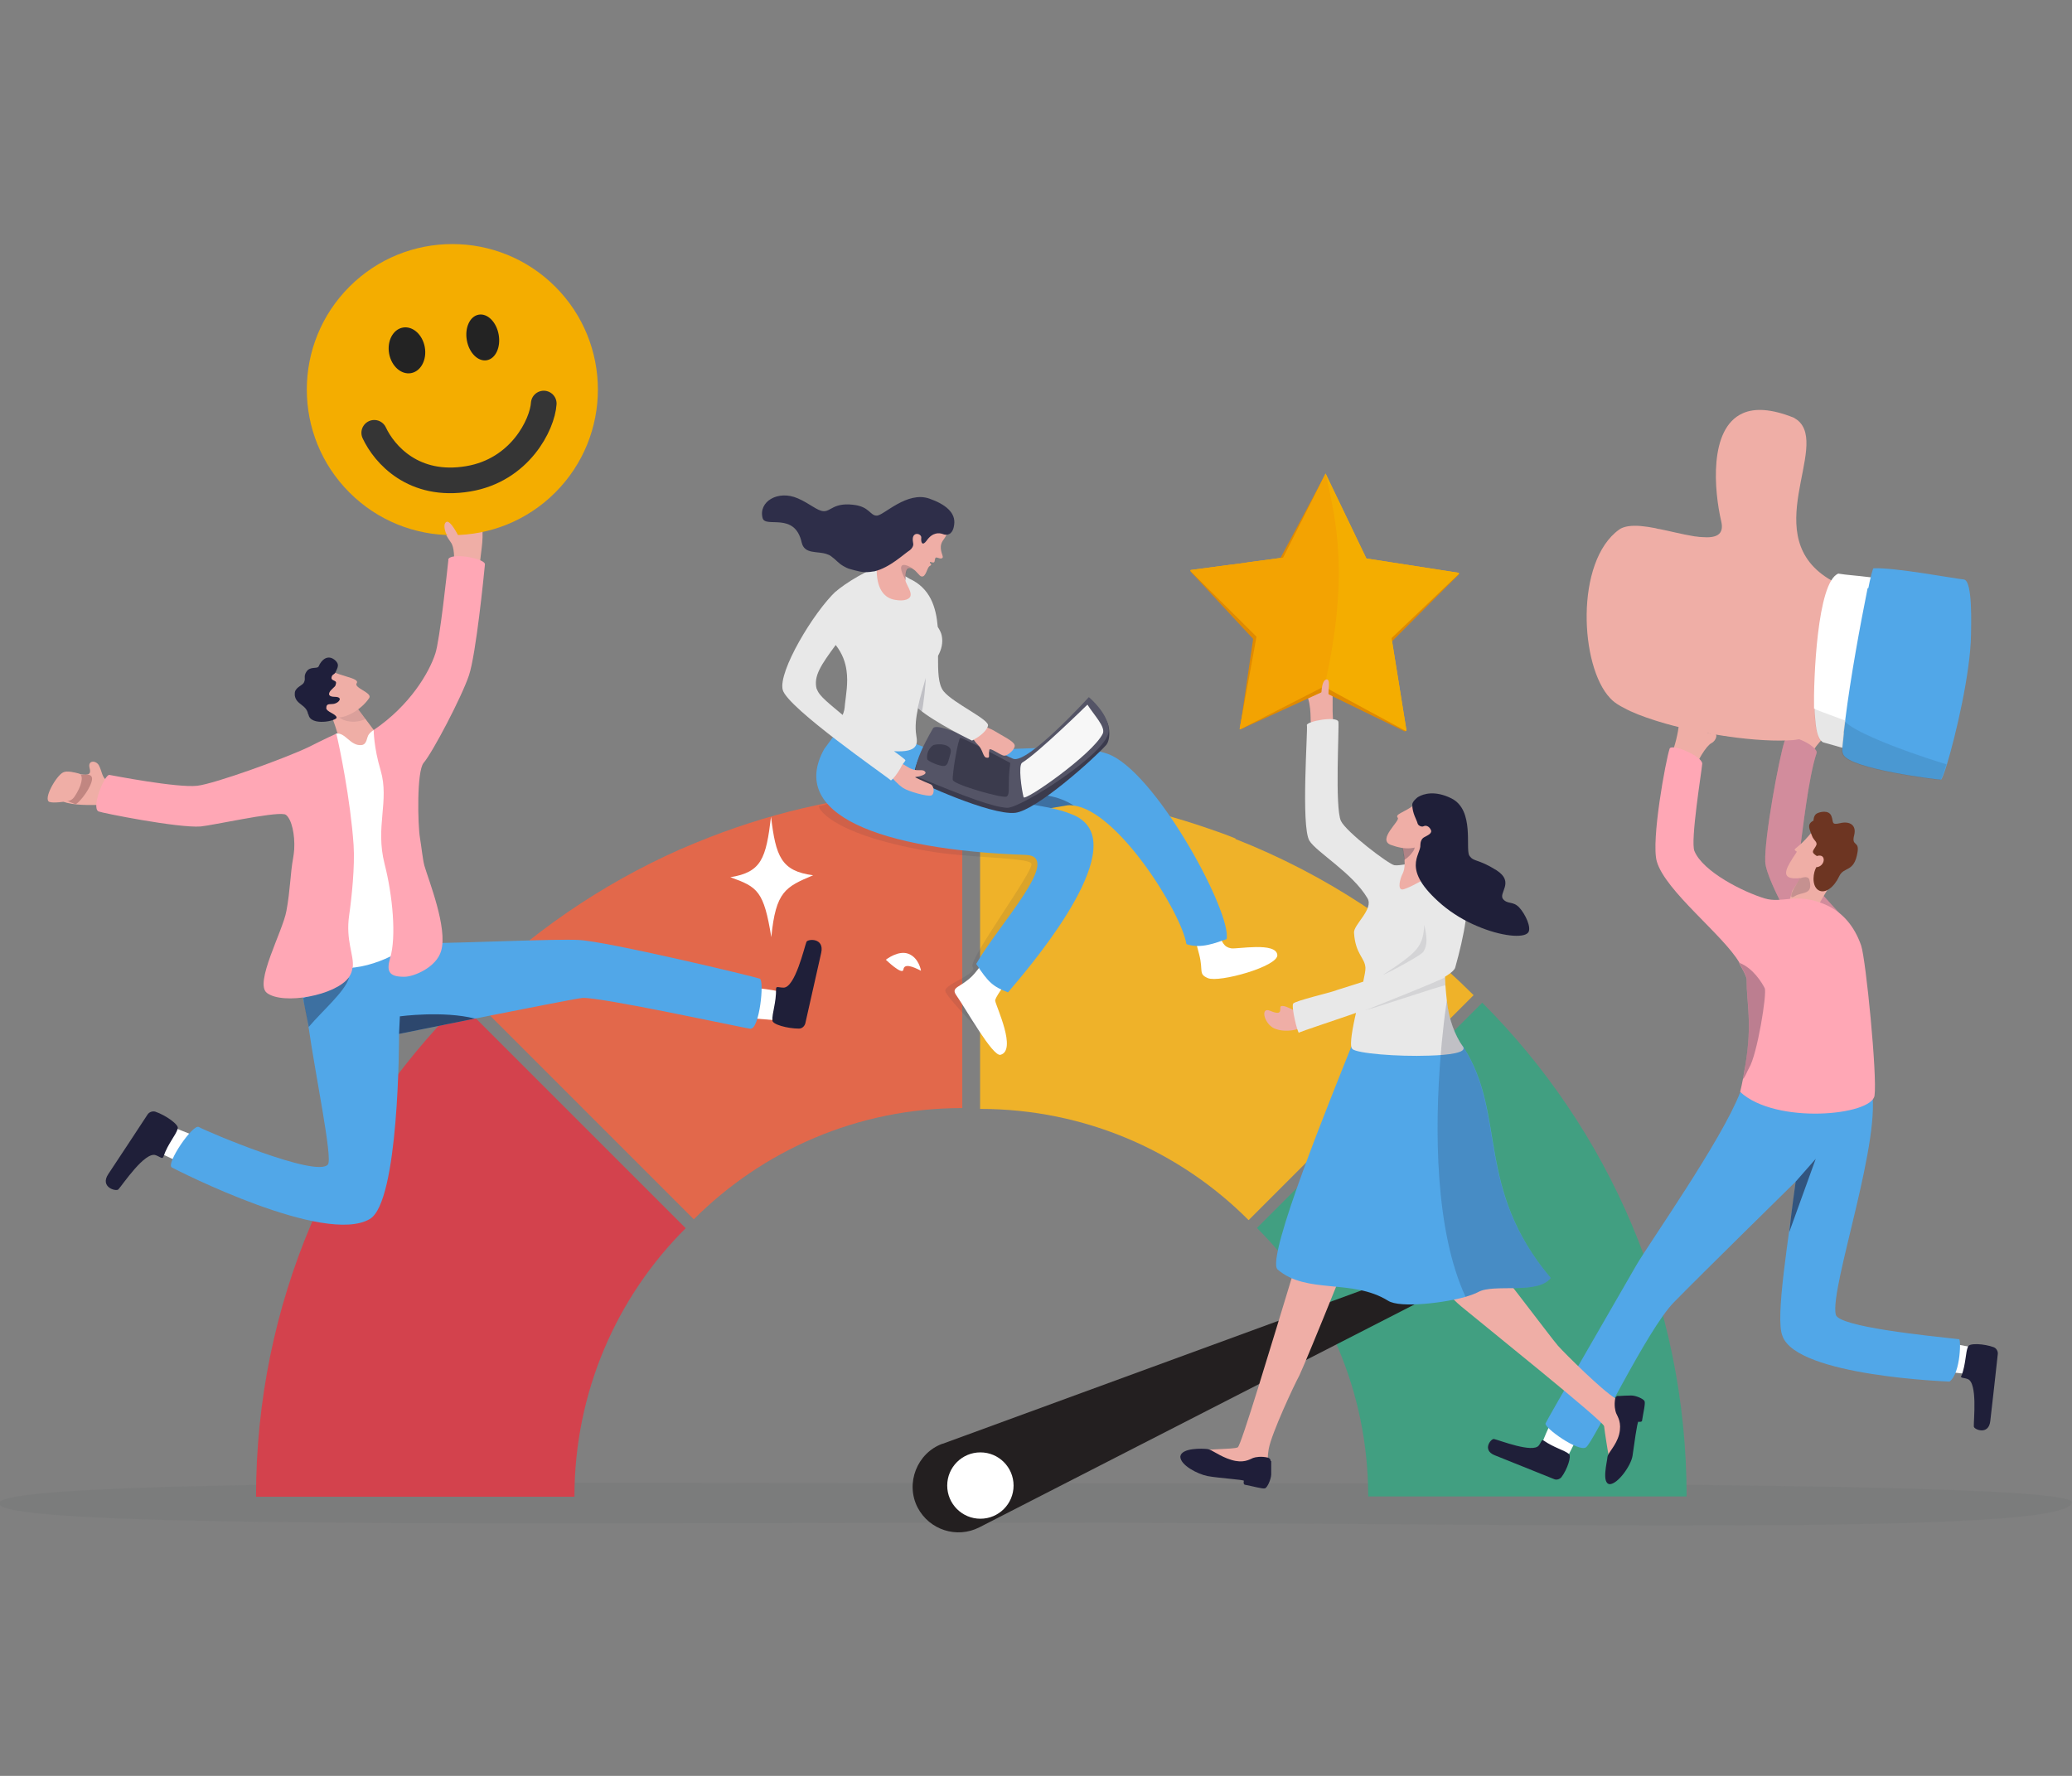 <?xml version="1.0" encoding="UTF-8" standalone="no"?>
<!-- Generator: Adobe Illustrator 15.0.0, SVG Export Plug-In . SVG Version: 6.00 Build 0)  -->

<svg
   version="1.1"
   id="svg143"
   inkscape:export-ydpi="96"
   inkscape:export-xdpi="96"
   inkscape:version="1.3.2 (091e20e, 2023-11-25, custom)"
   sodipodi:docname="03833.svg"
   inkscape:export-filename="03833.png"
   x="0px"
   y="0px"
   width="350px"
   height="300px"
   viewBox="0 0 350 300"
   enable-background="new 0 0 350 300"
   xml:space="preserve"
   xmlns:inkscape="http://www.inkscape.org/namespaces/inkscape"
   xmlns:sodipodi="http://sodipodi.sourceforge.net/DTD/sodipodi-0.dtd"
   xmlns="http://www.w3.org/2000/svg"
   xmlns:svg="http://www.w3.org/2000/svg"><rect x="0" y="0" width="350" height="300" fill="#808080" stroke="none"/><defs
   id="defs1" />
<sodipodi:namedview
   id="namedview143"
   inkscape:current-layer="svg143"
   inkscape:window-y="-9"
   inkscape:window-x="-9"
   inkscape:window-height="991"
   inkscape:window-width="1920"
   inkscape:deskcolor="#d1d1d1"
   inkscape:pageopacity="0.0"
   inkscape:showpageshadow="2"
   inkscape:window-maximized="1"
   inkscape:pagecheckerboard="0"
   inkscape:cy="244.77698"
   inkscape:cx="642.82552"
   inkscape:zoom="0.87426523"
   pagecolor="#ffffff"
   bordercolor="#000000"
   borderopacity="0.25">
	</sodipodi:namedview>
<g
   id="g288"
   transform="matrix(-0.481,0,0,0.481,512.571,16.338)">
	<path
   id="path1"
   opacity="0.2"
   fill="#6d6e71"
   enable-background="new    "
   d="m 699.7,500.793 c 176.15,0 366.299,2.252 366.299,-6.757 0,-9.009 -213.649,-7.049 -361.599,-7.049 -147.948,0 -366.299,-0.587 -366.299,6.658 0,12.14 196.025,7.148 361.599,7.148 z" />
	<path
   id="path4"
   fill="#419f81"
   d="m 545.197,318.278 79.019,79.019 c -24.187,24.185 -39.07,57.476 -39.07,94.292 H 473.327 c 0,-67.757 27.416,-129.052 71.772,-173.408 z" />
	<path
   id="path5"
   fill="#efb229"
   d="m 631.752,260.509 c 3.132,-1.272 6.363,-2.447 9.594,-3.524 21.737,-7.54 44.943,-12.045 69.03,-13.121 1.958,0 4.015,-0.196 5.973,-0.196 1.665,0 3.426,0 5.092,0 v 111.82 c -36.815,0 -70.204,14.883 -94.294,39.068 L 548.13,315.539 c 23.598,-23.6 51.993,-42.398 83.621,-54.834 v -0.196 z" />
	<path
   id="path6"
   fill="#e2684b"
   d="m 734.653,243.569 c 15.08,0.392 29.768,2.155 43.964,5.19 13.023,2.741 25.556,6.56 37.699,11.261 3.524,1.371 7.047,2.838 10.476,4.308 27.808,12.337 52.972,29.668 74.22,50.916 l -79.017,79.017 C 797.81,370.076 764.519,355.193 727.701,355.193 v -111.82 c 2.35,0 4.7,0 7.051,0.099 z" />
	<path
   id="path7"
   fill="#d3424d"
   d="m 903.95,318.278 c 44.356,44.356 71.772,105.651 71.772,173.408 H 863.904 c 0,-36.815 -14.883,-70.204 -39.068,-94.292 l 79.017,-79.017 z" />
	<path
   id="path8"
   fill="#231f20"
   d="M 734.562,473.083 540.985,402.192 c -4.015,-1.369 -6.56,4.113 -2.742,6.268 l 183.494,93.997 c 7.931,4.015 17.527,0.881 21.638,-6.952 4.407,-8.518 0.197,-19.191 -8.713,-22.422 z" />
	<path
   id="path9"
   fill="#ffffff"
   d="m 721.338,499.422 c 6.436,0 11.652,-5.218 11.652,-11.654 0,-6.434 -5.216,-11.65 -11.652,-11.65 -6.434,0 -11.65,5.216 -11.65,11.65 0,6.437 5.216,11.654 11.65,11.654 z" />
	<path
   id="path12"
   fill="#ffffff"
   d="m 809.159,274.12 c -10.967,-1.764 -12.533,-6.561 -14.296,-21.249 -1.665,13.905 -3.526,19.094 -14.785,20.563 9.694,4.113 13.12,5.581 14.686,21.738 2.644,-16.256 4.799,-17.626 14.395,-21.052 z" />
	<path
   id="path14"
   opacity="0.1"
   fill="#1f1f39"
   enable-background="new    "
   d="m 690.687,262.957 31.726,64.331 c 0,0 11.16,-11.554 11.26,-13.22 0.195,-2.547 -11.554,-5.874 -9.596,-8.518 1.665,-2.352 -21.835,-33.977 -20.661,-36.228 1.176,-2.252 22.521,-1.861 37.012,-4.505 34.857,-6.168 38.58,-15.862 37.404,-15.764 -2.547,0.097 -3.036,-2.349 -13.22,-2.154 z" />
	<path
   id="path15"
   fill="#ffffff"
   d="m 698.717,293.115 c 5.776,8.028 17.625,22.424 17.428,24.382 -0.292,1.958 -7.734,17.428 -1.86,18.994 2.742,0.686 12.044,-15.959 15.472,-20.854 2.153,-3.036 -1.373,-2.644 -5.581,-6.857 -4.21,-4.208 -14.396,-21.246 -16.353,-24.967 -1.958,-3.623 -14.883,1.076 -9.105,9.204 v 0.098 z" />
	<path
   id="path16"
   fill="#ffffff"
   d="m 654.168,272.847 c -2.155,3.525 -8.323,22.715 -9.694,28.493 -1.47,5.776 0.392,6.757 -3.036,8.223 -3.916,1.665 -24.674,-4.111 -24.38,-8.126 0.39,-4.7 14.294,-1.958 16.254,-2.35 4.895,-0.881 3.426,-6.17 13.12,-32.41 1.273,-3.524 8.91,4.308 7.736,6.17 z" />
	<path
   id="path17"
   fill="#51a7e8"
   d="m 705.383,266.286 c -13.315,0.49 9.596,24.479 17.43,38.286 -4.308,6.56 -5.876,7.929 -11.162,9.988 -5.973,-7.052 -40.439,-46.609 -26.927,-59.73 1.174,-1.175 2.742,-2.154 4.602,-2.839 2.055,-0.881 4.503,-1.567 7.244,-2.154 8.225,-1.763 18.606,-2.84 28.005,-6.268 6.463,-2.447 12.336,-6.071 16.646,-11.944 0,0 1.663,-2.644 4.797,-5.386 4.797,-4.113 13.12,-8.323 24.479,-3.33 2.447,1.077 3.231,3.035 5.679,6.169 12.73,22.912 -19.29,35.445 -70.891,37.207 h 0.098 z" />
	<path
   id="path18"
   fill="#51a7e8"
   d="m 708.216,251.697 c -3.721,-0.588 -7.539,-1.176 -11.554,-1.86 -1.761,-0.294 -3.524,-0.588 -5.287,-0.882 -0.881,-0.195 -1.86,-0.195 -2.742,0 -15.472,1.763 -37.794,37.403 -39.655,48.663 -5.092,1.765 -10.38,-0.487 -14.101,-1.761 -1.86,-8.91 23.305,-56.008 40.244,-64.428 12.141,-6.071 54.148,0.197 62.47,-1.959 2.348,-0.587 4.992,-1.467 8.615,-3.133 9.107,-4.21 21.053,-8.323 30.158,5.679 3.428,23.011 -19.583,27.026 -68.049,19.78 z" />
	<path
   id="path19"
   opacity="0.4"
   fill="#1f1f39"
   enable-background="new    "
   d="m 724.563,243.569 c -9.302,3.526 -19.78,4.505 -28.003,6.268 -1.763,-0.294 -3.526,-0.588 -5.289,-0.882 -0.879,-0.195 -1.86,-0.195 -2.742,0 5.681,-3.622 11.359,-4.209 22.129,-4.504 5.679,-0.195 9.986,-1.468 13.904,-0.783 v -0.099 z" />
	<path
   id="path20"
   fill="#3b3b4d"
   d="m 679.529,218.014 c -3.623,-1.076 -4.405,7.441 -2.35,9.694 4.405,4.897 24.479,22.912 31.921,23.793 8.715,0.979 34.66,-11.064 34.955,-11.553 1.371,-1.762 -0.195,-6.463 -3.034,-11.261 -2.449,-4.21 -5.289,-6.169 -5.778,-6.658 -0.49,-0.49 -11.162,7.735 -11.162,7.735 l -1.174,16.254 -43.28,-28.101 z" />
	<path
   id="path21"
   fill="#545466"
   d="m 737.982,221.833 c 7.736,13.316 6.463,16.646 4.994,17.233 -16.449,6.853 -26.34,10.477 -31.039,10.673 -4.7,0.196 -35.052,-19.094 -35.639,-26.731 -0.491,-5.973 6.952,-12.141 6.952,-12.141 0,0 21.638,23.793 26.632,21.639 4.994,-2.154 26.436,-13.611 28.1,-10.673 z" />
	<path
   id="path22"
   fill="#f7f7f7"
   d="m 683.749,213.51 c -2.35,3.721 -6.463,7.832 -5.386,10.182 3.526,7.246 27.416,23.892 27.808,22.325 0.686,-2.644 1.958,-11.26 0.489,-12.141 -5.678,-3.427 -22.911,-20.366 -22.911,-20.366 z" />
	<path
   id="path23"
   fill="#3b3b4d"
   d="m 710.858,234.072 c 1.076,7.442 -0.195,11.163 1.371,11.75 1.568,0.588 18.506,-4.21 18.801,-5.875 0.294,-1.664 -1.862,-14.589 -2.644,-14.785 -0.784,-0.196 -17.527,8.812 -17.527,8.812 v 0.098 z" />
	<path
   id="path24"
   fill="#3b3b4d"
   d="m 731.808,230.548 c 0.782,2.643 0.881,4.308 2.252,4.504 1.371,0.195 5.874,-1.664 5.973,-2.447 0.097,-0.686 0.195,-3.231 -2.057,-4.798 -0.979,-0.686 -7.147,-0.784 -6.168,2.741 z" />
	<path
   id="path25"
   fill="#efaea6"
   d="m 724.762,224.673 c -1.47,1.175 -0.784,1.175 -2.547,2.937 -1.763,1.664 -1.763,4.308 -2.937,4.504 -1.568,0.294 -0.686,-0.685 -1.076,-2.742 -0.197,-0.979 -3.918,1.959 -5.191,2.056 -1.273,0.098 -3.916,-2.251 -3.719,-3.622 0.195,-1.469 4.698,-3.525 6.658,-4.798 1.958,-1.273 5.189,-2.252 6.168,-2.644 0.979,-0.391 2.545,4.31 2.545,4.31 h 0.099 z" />
	<path
   id="path26"
   fill="#efaea6"
   d="m 751.88,232.604 c -1.568,0.88 -3.036,1.566 -5.092,2.838 -2.937,1.861 -4.602,0.588 -5.778,1.371 -1.174,0.881 0.294,1.665 3.231,2.154 0.294,0 -2.642,1.372 -5.484,2.547 -1.174,0.489 -1.466,3.525 -0.097,3.917 1.371,0.391 7.833,-1.371 9.793,-2.644 1.958,-1.272 4.013,-3.721 4.7,-4.504 0.684,-0.687 -1.273,-5.679 -1.273,-5.679 z" />
	<path
   id="path27"
   fill="#e8e8e8"
   d="m 772.151,173.855 c -2.74,-2.643 -12.728,-8.812 -16.057,-8.715 -3.329,0 -9.791,4.113 -9.791,4.113 -7.344,3.33 -9.399,9.987 -9.988,16.939 -0.684,1.077 -1.176,2.056 -1.371,2.937 -0.587,2.644 0.098,5.093 1.273,7.246 0,5.385 0,9.987 -1.958,12.435 -3.526,4.31 -16.353,9.988 -15.569,12.142 0,0.196 0.195,0.391 0.195,0.587 0.981,1.959 3.428,3.525 4.702,4.211 0.392,0.195 0.684,0.391 0.684,0.391 0,0 13.22,-6.364 18.996,-11.358 0.686,3.231 1.076,6.56 0.589,9.499 -0.491,2.937 -0.784,6.071 7.831,5.58 -2.742,1.959 -4.015,3.035 -4.015,3.134 0,0.392 0.883,1.272 1.176,1.763 0.784,1.663 2.155,3.622 3.134,4.7 0.489,0.489 0.784,0.783 0.881,0.587 1.273,-1.272 36.228,-25.36 37.892,-31.724 1.665,-6.464 -10.868,-27.318 -18.701,-34.662 z m -23.988,0.782 c 0,0 0,0 0.098,0 0,0 -0.098,0.098 -0.294,0.294 0,0 0.197,-0.099 0.197,-0.196 v -0.098 z m 30.548,33.488 c -0.684,2.35 -4.503,5.189 -9.007,9.007 -0.489,-1.272 -0.684,-1.958 -0.784,-3.622 -0.392,-3.526 -1.174,-7.637 -0.587,-11.848 0.392,-3.035 1.468,-6.071 3.818,-9.107 5.092,6.952 7.931,10.967 6.66,15.569 h -0.1 z" />
	<path
   id="path28"
   fill="#efaea6"
   d="m 757.757,166.413 c 0,0.097 0,0.196 0,0.293 -0.197,6.756 -3.036,9.4 -6.365,9.987 -1.078,0.196 -3.918,0.588 -5.189,-0.783 -1.371,-1.469 1.371,-4.798 1.468,-6.072 0,-2.055 0,-4.209 -1.371,-4.308 -0.392,0 -0.784,0 -1.176,0.294 -1.371,0.684 -2.35,2.546 -3.034,2.642 -1.665,0.49 -1.96,-3.133 -2.939,-3.621 -0.979,-0.588 -0.392,-0.686 -0.195,-0.98 0.392,-0.783 -0.197,-0.391 -0.784,-0.293 -0.979,0.196 -0.684,-0.686 -0.979,-1.468 -0.292,-0.784 -1.468,0.392 -2.35,0 -0.784,-0.392 0.197,-1.273 0.392,-3.427 0.195,-2.448 -1.271,-3.035 -2.057,-4.994 0,-0.196 -0.097,-0.391 -0.195,-0.587 l 9.694,-3.819 5.287,4.113 c 0,0 12.143,3.622 9.891,13.023 z" />
	<path
   id="path29"
   fill="#2e2e49"
   d="m 797.812,148.004 c -0.979,3.623 -11.26,-2.35 -13.707,8.52 -0.979,4.308 -5.484,2.937 -8.814,4.112 -0.587,0.196 -1.076,0.392 -1.566,0.784 -1.763,1.272 -2.447,2.35 -4.113,3.329 -0.39,0.196 -0.782,0.489 -1.273,0.685 -0.39,0.196 -0.879,0.392 -1.369,0.489 -0.981,0.293 -2.155,0.587 -3.526,0.881 -1.566,0.293 -3.036,0.196 -4.602,-0.098 0,0 -0.097,0 -0.195,0 -5.484,-1.272 -10.38,-6.071 -12.533,-7.441 -0.687,-0.489 -1.371,-1.566 -1.176,-2.351 0.197,-1.174 0.392,-2.642 -0.684,-3.23 -1.078,-0.489 -2.252,0.392 -2.155,1.175 0.195,1.959 -0.489,2.938 -1.86,1.076 -2.153,-3.133 -4.602,-2.741 -5.679,-2.35 -0.686,0.294 -1.273,0.294 -1.665,0.196 -1.86,-0.293 -2.252,-2.642 -2.35,-3.525 -0.587,-4.21 3.134,-7.148 8.715,-9.106 7.833,-2.741 15.959,5.875 18.409,5.973 2.447,0.097 2.545,-3.231 8.42,-3.819 6.852,-0.783 7.833,2.448 10.378,2.252 2.155,-0.099 4.897,-2.742 9.009,-4.505 6.952,-3.033 13.902,1.177 12.336,6.953 z" />
	<path
   id="path30"
   opacity="0.2"
   fill="#1f1f39"
   enable-background="new    "
   d="m 747.576,169.839 c 0,-2.055 0,-4.209 -1.371,-4.308 -0.39,0 -0.782,0 -1.174,0.294 v -0.098 c 1.861,-1.272 6.658,-3.427 2.545,4.112 z" />
	<path
   id="path31"
   opacity="0.2"
   fill="#1f1f39"
   enable-background="new    "
   d="m 743.37,214.783 c -0.294,0.294 -1.174,0.881 -1.468,1.175 -0.587,-2.055 -1.371,-9.986 -1.371,-11.848 0.784,3.036 1.86,6.07 2.839,10.673 z" />
	<path
   id="path32"
   fill="#efaea6"
   d="m 431.121,234.562 c -1.271,-4.798 -5.386,-9.302 -7.244,-10.281 -1.763,-0.881 -2.644,-3.819 -0.294,-3.427 2.055,0.392 3.721,1.076 2.153,-2.938 -0.979,-2.643 -1.858,-1.959 -1.761,-3.721 0.097,-2.056 9.007,-7.148 10.476,-1.371 1.468,5.777 0.1,6.756 3.723,16.45 2.153,5.777 -7.246,5.092 -7.246,5.092 z" />
	<path
   id="path33"
   fill="#ffa7b5"
   d="m 413.497,295.66 c 2.547,-7.929 21.345,-21.343 20.169,-29.961 -1.174,-8.617 -3.132,-26.633 -5.971,-35.151 -0.784,-2.252 9.889,-8.029 11.26,-4.113 1.86,5.58 7.147,34.074 6.757,42.299 -0.294,7.049 -14.982,31.822 -17.919,35.151 -3.036,3.331 -16.743,-0.195 -14.196,-8.225 z" />
	<path
   id="path34"
   opacity="0.2"
   fill="#1f1f39"
   enable-background="new    "
   d="m 413.497,295.66 c 2.547,-7.929 21.345,-21.343 20.169,-29.961 -1.174,-8.617 -3.132,-26.633 -5.971,-35.151 -0.784,-2.252 9.889,-8.029 11.26,-4.113 1.86,5.58 7.147,34.074 6.757,42.299 -0.294,7.049 -14.982,31.822 -17.919,35.151 -3.036,3.331 -16.743,-0.195 -14.196,-8.225 z" />
	<path
   id="path35"
   fill="#efaea6"
   d="m 500.052,211.356 c -0.784,0.88 -1.958,1.763 -3.329,2.546 -0.392,0.196 -0.784,0.489 -1.273,0.684 -2.937,1.665 -6.854,3.135 -11.162,4.505 -0.392,0.097 -0.881,0.293 -1.273,0.392 -3.134,0.979 -6.56,1.86 -10.086,2.643 -0.392,0 -0.784,0.196 -1.271,0.294 -3.723,0.783 -7.541,1.468 -11.359,2.055 -0.489,0 -0.881,0.098 -1.371,0.197 -8.812,1.271 -17.133,1.762 -23.206,1.271 -1.763,-0.195 -3.426,-0.684 -5.189,-0.783 -1.176,-0.099 -2.35,-0.196 -3.623,-0.196 h -0.195 c -2.742,0 -5.581,0 -8.42,0.196 -5.484,0.293 -10.87,1.077 -14.785,1.958 -0.979,0.196 -2.055,-0.292 -3.231,-1.271 -8.812,-7.54 -19.583,-45.63 -2.447,-49.154 5.679,-1.175 4.013,-0.979 12.239,-2.448 h 0.489 c 2.742,-0.587 7.049,-1.762 9.399,-3.034 0.881,-0.392 1.665,-0.783 2.447,-1.273 26.634,-15.177 0.294,-47.195 12.046,-56.399 0.39,-0.294 0.684,-0.489 1.174,-0.783 8.028,-3.231 13.904,-3.427 18.015,-1.567 12.046,5.386 9.988,27.416 7.541,37.893 -1.176,4.896 1.958,5.973 6.755,5.581 0.589,0 1.273,-0.097 1.96,-0.195 0.392,0 0.879,-0.099 1.371,-0.196 3.621,-0.588 7.734,-1.665 11.652,-2.448 0.489,0 0.881,-0.196 1.371,-0.293 3.524,-0.685 6.854,-1.077 9.497,-0.685 1.273,0.196 2.447,0.587 3.231,1.175 15.569,11.162 13.807,48.076 3.134,59.238 z" />
	<path
   id="path36"
   fill="#ffffff"
   d="m 428.38,214.881 c 0,0.684 0,1.371 -0.097,2.154 -0.197,2.546 -0.392,5.581 -1.273,7.638 -0.392,0.979 -0.881,1.663 -1.568,2.055 -0.782,0.196 -2.839,0.783 -5.874,1.664 -2.644,0.685 -6.071,1.664 -9.988,2.742 -14.001,3.721 -20.267,5.777 -24.185,6.952 -0.197,-0.49 -0.392,-0.881 -0.587,-1.371 -0.392,-0.979 -0.784,-2.154 -1.176,-3.231 -5.482,-16.058 -7.931,-42.495 -7.049,-60.414 12.73,-1.663 16.646,-1.859 27.319,-3.621 2.055,-0.392 4.015,-0.589 5.876,-0.785 3.818,-0.488 7.344,-0.684 10.281,-1.175 7.441,2.939 8.715,37.404 8.518,47.489 z" />
	<path
   id="path37"
   opacity="0.1"
   fill="#0a0a0a"
   enable-background="new    "
   d="m 428.475,214.979 c 0,0.783 0,1.469 -0.1,2.154 -0.097,1.764 -0.292,3.33 -0.489,4.602 -0.195,1.175 -0.489,2.155 -0.784,2.939 -0.39,1.175 -0.979,1.859 -1.566,2.055 -0.784,0.196 -2.839,0.783 -5.876,1.664 -2.642,0.685 -6.069,1.664 -9.986,2.742 -14.001,3.721 -20.269,5.777 -24.185,6.952 -0.197,-0.49 -0.392,-0.881 -0.587,-1.371 -0.392,-0.979 -0.784,-2.154 -1.176,-3.231 16.156,-4.112 6.952,-4.798 26.242,-11.652 3.329,-1.175 6.168,-2.252 8.713,-3.133 5.679,-2.056 9.204,-3.427 9.988,-3.819 z" />
	<path
   id="path38"
   fill="#51a7e8"
   d="m 409.778,172.68 c 2.644,13.219 5.876,30.647 7.833,46.118 0,0.196 0,0.391 0,0.587 0.195,1.273 0.294,2.546 0.489,3.721 0,0.196 0,0.392 0,0.587 0.195,1.568 0.292,3.232 0.489,4.701 0,0.097 0,0.293 0,0.392 0.195,0.783 0,1.567 -0.292,2.251 -2.449,5.093 -33.097,8.812 -34.273,8.812 -0.292,0 -1.076,-2.055 -2.153,-5.483 -3.036,-10.085 -8.225,-31.921 -8.42,-45.433 0,-2.839 -0.686,-19.094 2.545,-19.388 3.231,-0.294 24.479,-4.308 31.726,-3.916 0.097,0 0.39,0.88 0.782,2.35 0,0.196 0,0.293 0.1,0.488 0.292,1.077 0.587,2.448 0.879,4.015 z" />
	<path
   id="path39"
   opacity="0.1"
   fill="#0a0a0a"
   enable-background="new    "
   d="m 417.8,219.483 c 0.197,1.272 0.294,2.546 0.491,3.721 0,0.196 0,0.391 0,0.587 0.195,1.567 0.292,3.232 0.489,4.7 0,0.098 0,0.294 0,0.392 0.195,0.783 0,1.567 -0.294,2.252 -2.447,5.092 -33.095,8.812 -34.27,8.812 -0.292,0 -1.076,-2.056 -2.155,-5.484 18.703,-5.679 33.684,-12.239 35.643,-15.079 z" />
	<path
   id="path40"
   fill="#efaea6"
   d="m 471.162,238.185 c -1.271,-4.798 -4.797,-10.282 -6.56,-11.162 -1.763,-0.882 -2.642,-3.819 -0.292,-3.428 2.055,0.392 3.426,-0.979 1.858,-4.993 -0.979,-2.644 -2.055,-3.721 -1.958,-5.386 0.1,-2.056 9.009,-7.147 10.478,-1.37 1.468,5.777 0.587,10.575 4.308,20.268 2.154,5.777 -7.834,6.071 -7.834,6.071 z" />
	<path
   id="path41"
   fill="#ffffff"
   d="m 524.046,472.886 c -1.273,-3.818 -5.778,-12.925 -5.778,-12.925 l -9.988,4.115 6.855,13.609 8.52,1.468 z" />
	<path
   id="path42"
   fill="#1f1f39"
   d="m 523.455,472.006 c 0.881,-0.589 0.784,0.39 1.763,1.663 2.057,2.839 13.904,-1.86 15.764,-2.252 0.979,-0.197 4.308,3.82 -0.195,5.681 -3.918,1.566 -16.548,6.658 -20.955,8.42 -0.879,0.392 -1.958,0 -2.545,-0.686 -2.057,-2.742 -3.721,-7.636 -2.547,-8.225 1.568,-1.272 5.191,-2.154 8.715,-4.601 z" />
	<path
   id="path43"
   fill="#ffffff"
   d="m 375.207,448.506 c 3.818,-0.195 13.218,-1.86 13.218,-1.86 l -1.271,-10.086 -14.101,2.644 -3.426,7.344 z" />
	<path
   id="path44"
   fill="#1f1f39"
   d="m 376.868,449.095 c 0.392,1.076 -0.684,0.682 -2.25,1.271 -3.526,1.271 -2.057,14.59 -2.155,16.646 0,1.076 -5.189,3.229 -5.776,-1.86 -0.492,-4.407 -2.155,-18.701 -2.644,-23.598 -0.1,-0.979 0.489,-1.958 1.371,-2.35 3.426,-1.273 8.812,-1.566 9.105,-0.195 0.881,1.958 0.686,5.874 2.252,10.183 z" />
	<path
   id="path45"
   fill="#51a7e8"
   d="m 454.528,349.71 c 6.461,16.743 31.919,52.874 36.423,60.61 4.405,7.734 31.334,54.145 31.921,55.616 0.587,1.468 -11.554,10.183 -14.198,8.42 -2.642,-1.763 -21.443,-41.419 -30.942,-51.014 -9.497,-9.696 -42.689,-42.301 -42.689,-42.301 2.252,19.193 7.344,47.882 4.602,54.247 -5.092,14.099 -58.652,15.959 -58.652,15.959 -4.013,-2.937 -4.113,-15.862 -3.231,-14.883 10.478,-1.174 42.201,-4.31 43.18,-8.617 2.252,-9.399 -16.938,-63.155 -12.338,-80.193 1.273,-4.797 36.915,-2.742 36.915,-2.742 l 9.009,4.994 z" />
	<path
   id="path46"
   opacity="0.6"
   fill="#1f1f39"
   enable-background="new    "
   d="m 435.035,381.041 c 0,0 1.566,11.262 2.25,17.722 l -9.302,-25.749 z" />
	<path
   id="path47"
   fill="#efaea6"
   d="m 428.772,257.572 c 4.407,5.483 6.268,6.169 6.658,6.853 -0.784,1.273 -1.468,-0.293 0.489,2.743 2.841,4.405 4.602,8.028 -2.545,7.244 2.057,3.232 2.839,4.407 2.839,4.407 l 1.958,7.148 -9.007,3.426 c -0.979,-6.66 -14.198,-21.835 -12.73,-27.122 1.47,-5.19 11.065,-6.365 12.338,-4.798 z" />
	<path
   id="path48"
   fill="#6d3522"
   d="m 427.596,270.594 c -3.036,-0.392 -3.426,-4.993 0,-3.917 1.86,-1.273 1.665,-1.468 0.489,-3.231 -1.176,-1.763 0.589,-1.958 1.273,-4.015 0.686,-2.055 1.958,-3.916 -0.587,-5.188 0,0 0,-1.764 -1.076,-2.448 -1.176,-0.685 -4.31,-1.371 -5.191,0.783 -0.881,2.155 0.197,3.329 -3.134,2.546 -3.329,-0.783 -5.776,0.686 -4.895,4.211 1.076,4.112 -1.86,1.86 -1.176,5.972 1.176,7.344 4.799,4.896 6.463,8.519 1.665,3.623 4.897,6.364 7.344,4.798 2.447,-1.665 1.763,-6.365 0.589,-8.127 z" />
	<path
   id="path49"
   opacity="0.2"
   fill="#1f1f39"
   enable-background="new    "
   d="m 433.481,274.511 c -2.35,-0.881 -3.036,-0.196 -3.231,0.392 -1.566,5.581 2.447,4.21 5.092,5.874 2.644,1.665 0.294,-2.741 0.294,-2.741 z" />
	<path
   id="path50"
   fill="#ffa7b5"
   d="m 454.819,304.474 c -1.466,2.447 -2.35,4.308 -2.545,5.189 0,9.302 -2.055,15.177 0.392,30.255 0.294,1.566 0.587,3.331 0.881,5.092 0.292,1.468 0.587,2.939 0.979,4.503 -12.436,11.556 -46.312,8.323 -47.196,1.275 -0.979,-6.954 3.036,-47.687 4.7,-52.679 2.252,-6.463 6.365,-11.946 13.317,-14.688 9.891,-3.916 14.296,0 20.564,-1.86 7.439,-2.252 21.638,-9.302 24.674,-16.645 1.468,-3.525 -2.547,-28.004 -2.742,-30.648 -0.1,-2.642 10.77,-7.244 11.455,-5.287 1.371,4.112 6.56,32.312 4.505,39.558 -2.937,10.378 -23.303,25.849 -28.984,35.543 z" />
	<path
   id="path51"
   opacity="0.3"
   fill="#1f1f39"
   enable-background="new    "
   d="m 454.815,304.374 c -1.47,2.447 -2.352,4.31 -2.547,5.189 0,9.302 -2.055,15.179 0.392,30.257 0.195,1.566 0.489,3.329 0.881,5.09 -0.491,0 -1.47,-2.642 -2.155,-3.818 -2.839,-4.602 -6.365,-26.24 -5.484,-28.003 0.881,-1.763 4.015,-7.049 8.912,-8.91 v 0.195 z" />
	<path
   id="path52"
   fill="#e84e19"
   d="m 966.321,246.899 c 1.763,-5.876 -8.028,-11.065 -8.028,-11.065 0,0 -2.937,4.406 -3.231,5.092 -0.294,0.685 8.323,8.224 7.147,11.358 -1.271,3.035 4.21,-5.385 4.21,-5.385 z" />
	<path
   id="path54"
   fill="#ffffff"
   d="m 742.3,306.921 c 2.644,-1.371 5.778,-2.644 6.073,-0.392 0.292,2.252 6.168,-3.428 6.168,-3.428 0,0 -4.407,-3.524 -8.03,-2.055 -3.621,1.47 -4.308,5.876 -4.308,5.876 h 0.097 z" />
	<path
   id="path55"
   fill="#efaea6"
   d="m 905.906,164.357 c 0.392,-2.154 0,-6.071 1.468,-7.931 1.076,-1.469 3.034,-4.602 1.958,-5.483 -1.174,-0.882 -4.21,3.133 -3.818,1.663 0.49,-2.35 3.524,-7.832 0.49,-8.224 -8.91,-1.077 -9.302,3.818 -9.694,6.756 -0.587,4.797 0.686,9.89 0.784,13.219 0,0.979 -0.784,6.659 0.684,8.616 1.763,2.35 5.876,0.881 7.149,0.881 1.371,0 0.489,-7.245 0.879,-9.399 z" />
	<path
   id="path56"
   fill="#efaea6"
   d="m 1027.818,240.143 c 2.051,-0.685 1.96,-3.33 3.13,-5.385 1.08,-1.763 3.922,-1.763 3.231,0.979 -1.661,5.875 8.62,-2.154 9.009,6.267 0.201,4.309 1.761,5.288 -0.979,5.972 -4.702,1.175 -9.891,0.588 -13.222,0.882 -0.979,0 -6.458,1.566 -8.609,0.391 -2.551,-1.468 -1.57,-5.68 -1.771,-7.05 -0.188,-1.37 7.053,-1.37 9.211,-2.056 z" />
	<path
   id="path57"
   opacity="0.7"
   fill="#af7572"
   enable-background="new    "
   d="m 1042.399,247.193 c 1.08,-0.489 1.18,-7.735 0.591,-8.225 -0.591,-0.488 -4.111,-0.979 -5.39,-0.782 -1.271,0.195 -5.191,-1.176 -4.111,2.447 1.08,3.623 5.09,8.029 5.681,7.833 0.589,-0.196 3.13,-1.273 3.13,-1.273 z" />
	<path
   id="path58"
   fill="#efaea6"
   d="m 942.725,234.856 -9.204,-3.819 c 0,0 -8.91,-2.937 -6.266,-3.818 3.526,-1.077 3.526,-1.37 5.287,-2.742 0.979,-0.685 3.526,-4.405 4.7,-5.875 1.958,-2.546 3.918,-5.288 3.918,-5.288 l 0.294,-0.685 1.271,-0.783 0.294,-0.196 6.463,-4.113 c 0,0 1.763,6.365 -0.294,10.282 -1.86,3.524 -3.818,13.708 -6.56,17.135 z" />
	<path
   id="path59"
   opacity="0.1"
   fill="#1f1f3b"
   enable-background="new    "
   d="m 937.25,218.602 c 1.958,-2.546 3.916,-5.288 3.916,-5.288 l 0.294,-0.685 1.271,-0.783 0.294,-0.196 1.176,0.196 c 0,0 2.937,3.427 3.034,4.798 0.097,1.958 -5.092,4.112 -9.889,1.958 z" />
	<path
   id="path60"
   fill="#ffffff"
   d="m 792.814,314.068 c 4.015,-0.881 14.198,-1.763 14.198,-1.763 l 1.663,10.772 -15.372,1.271 -5.679,-6.56 5.189,-3.623 v -0.097 z" />
	<path
   id="path61"
   fill="#1f1f39"
   d="m 793.1,313.384 c 0,-1.176 -0.881,-0.489 -2.644,-0.489 -4.013,0 -7.244,-14.001 -8.028,-16.059 -0.392,-1.076 -6.363,-1.566 -5.189,3.82 1.076,4.7 4.405,19.68 5.581,24.77 0.294,1.078 1.176,1.86 2.252,1.86 3.916,0 9.497,-1.466 9.302,-2.937 0.195,-2.35 -1.371,-6.168 -1.273,-11.065 v 0.1 z" />
	<path
   id="path62"
   fill="#ffffff"
   d="m 1009.01,371.153 c -3.621,1.96 -13.218,5.876 -13.218,5.876 l -4.7,-9.694 14.497,-5.679 7.439,4.503 z" />
	<path
   id="path63"
   fill="#1f1f39"
   d="m 1008.23,372.231 c 0.39,1.076 1.078,0.098 2.74,-0.491 3.82,-1.369 11.66,10.478 13.12,12.044 0.79,0.784 6.56,-0.782 3.53,-5.384 -2.65,-3.918 -10.971,-16.646 -13.811,-20.953 -0.579,-0.881 -1.761,-1.273 -2.74,-0.979 -3.721,1.271 -8.52,4.7 -7.829,5.971 0.589,2.253 3.42,5.19 4.99,9.792 z" />
	<path
   id="path64"
   fill="#51a7e8"
   d="m 801.921,327.385 c 2.841,-0.392 52.974,-11.262 59.142,-10.868 1.763,0.097 20.856,3.916 37.794,7.244 14.003,2.839 26.634,5.386 26.634,5.386 0,2.155 0,59.042 10.281,65.013 15.764,9.304 67.168,-16.841 69.518,-18.112 2.25,-1.176 -7.439,-15.472 -9.497,-14.198 -2.055,1.273 -41.612,18.114 -45.333,13.122 -1.665,-2.254 4.308,-30.745 6.852,-48.469 0.784,-5.384 1.763,-8.91 1.763,-8.91 0,-0.491 0.099,-0.881 0.197,-1.174 0.098,-0.686 0.195,-1.176 0.195,-1.275 0.881,-2.348 -28.884,-17.82 -28.884,-17.82 h -12.73 c -19.583,-0.195 -46.412,-1.566 -55.321,-1.174 -9.694,0.39 -62.078,12.925 -63.742,13.609 -1.665,0.782 0.195,17.82 3.231,17.525 z" />
	<path
   id="path65"
   opacity="0.4"
   fill="#1f1f39"
   enable-background="new    "
   d="m 943.117,309.564 c 1.468,4.799 9.202,11.359 14.099,17.137 1.076,-5.386 1.763,-8.912 1.763,-8.912 0,-0.489 0.097,-0.881 0.195,-1.174 -1.468,-0.784 -2.839,-0.686 -6.168,-2.35 -0.097,0 -0.195,-0.1 -0.294,-0.197 l -4.113,-4.013 c -0.881,-0.881 -5.776,-1.568 -5.384,-0.392 z" />
	<path
   id="path68"
   fill="#ffffff"
   d="m 947.618,223.692 c -3.231,-0.587 -4.994,4.407 -8.91,4.015 -2.055,-0.196 -1.763,-2.742 -2.644,-3.819 -0.487,-0.684 -1.761,-1.762 -2.153,-1.371 -21.542,16.647 -9.204,70.108 -12.239,73.045 -2.449,2.449 12.826,11.065 23.401,10.378 14.491,-0.979 15.862,-15.862 15.959,-18.799 0.097,-2.937 -1.566,-52.188 -1.566,-52.188 0,0 -6.462,-4.797 -11.848,-11.261 z" />
	<path
   id="path69"
   fill="#ffa7b5"
   d="m 941.85,305.843 c 0.097,1.176 0.489,2.254 1.273,3.428 4.505,6.365 23.106,9.791 28.787,5.484 4.505,-3.428 -5.581,-21.64 -6.854,-28.787 -1.371,-7.344 -1.371,-13.22 -2.35,-18.507 -0.195,-0.979 -0.294,-2.056 -0.392,-3.133 -0.294,-5.189 0.881,-10.575 2.937,-12.141 0.099,0 0.294,-0.196 0.589,-0.196 4.111,-0.783 25.066,3.916 29.374,4.308 7.935,0.588 34.855,-4.798 35.836,-5.287 2.64,-1.371 -2.151,-13.024 -3.82,-12.827 -1.17,0.195 -23.691,4.601 -30.842,3.818 -6.168,-0.685 -31.234,-9.791 -39.165,-13.611 -5.189,-2.643 -9.694,-4.701 -9.694,-4.701 -1.076,4.31 -4.994,23.304 -6.071,39.166 -0.49,7.442 0.684,18.507 1.568,24.675 1.271,8.812 -1.763,13.904 -1.273,18.212 z" />
	<path
   id="path70"
   fill="#ffa7b5"
   d="m 908.164,162.594 c 0.392,3.623 3.034,28.396 4.602,32.998 2.153,6.658 8.91,18.212 21.638,26.828 0,0 0,6.071 -2.447,14.197 -3.134,10.771 1.96,19.681 -1.371,32.802 -2.839,11.065 -4.21,25.653 -1.958,33.097 1.273,4.405 0.686,6.658 -5.092,6.56 -3.134,0 -11.162,-3.233 -12.826,-9.107 -2.352,-8.03 4.405,-24.773 5.874,-29.864 0.587,-2.056 1.078,-6.952 1.566,-9.791 0.784,-4.602 1.176,-23.402 -1.273,-26.34 -3.132,-3.622 -13.413,-23.205 -15.959,-30.843 -2.447,-7.441 -5.189,-34.76 -5.581,-38.872 -0.195,-2.155 12.631,-4.406 12.925,-1.567 z" />
	<path
   id="path71"
   fill="#efaea6"
   d="m 955.941,212.433 c 0,0 -5.679,4.504 -8.225,5.484 -0.097,0 -0.197,0 -0.294,0 -2.742,0.587 -8.615,-2.447 -11.455,-6.757 -1.176,-1.859 5.579,-3.525 4.405,-5.188 -0.684,-0.979 1.273,-1.665 3.623,-2.351 1.566,-0.489 3.329,-0.979 4.405,-1.567 0,0 0.097,0 0.197,-0.097 l 5.189,7.344 2.155,3.035 z" />
	<path
   id="path72"
   fill="#1f1f3b"
   d="m 957.316,216.936 c -0.684,4.31 -10.084,2.252 -9.889,1.077 0.195,-1.272 3.524,-1.958 3.623,-3.231 0,-1.859 -1.078,-1.272 -2.742,-1.566 -1.763,-0.392 -3.231,-2.35 -0.392,-2.447 2.35,0 2.447,-0.881 1.86,-1.861 -0.097,-0.195 -0.294,-0.391 -0.489,-0.587 -1.176,-1.273 -1.468,-1.077 -1.665,-2.35 -0.195,-1.273 2.35,-0.588 1.371,-2.644 -0.195,-0.391 -0.979,-0.587 -1.174,-1.175 -0.881,-1.86 -1.371,-2.741 0,-4.113 2.742,-2.546 5.092,0 5.874,1.959 0.492,1.175 3.036,-0.196 4.407,2.055 1.076,1.764 0,2.252 0.881,3.819 0.587,0.979 3.231,1.665 3.134,3.819 0,0.196 0,0.391 0,0.587 -0.492,3.329 -4.115,3.133 -4.702,6.658 z" />
	<path
   id="path73"
   opacity="0.7"
   fill="#1f1f39"
   enable-background="new    "
   d="m 898.867,323.764 c 14.001,2.837 26.632,5.384 26.632,5.384 l -0.292,-6.168 c -10e-4,0 -15.178,-2.057 -26.34,0.784 z" />
	<path
   id="path74"
   fill="#efaea6"
   d="m 1048.268,247.683 c 2.35,-0.882 -2.35,-9.204 -4.799,-10.379 -1.371,-0.686 -4.009,0 -5.479,0.391 -1.47,0.293 -1.57,2.938 0.688,6.854 1.07,1.861 1.562,2.448 3.132,2.84 0.78,0.196 5.289,0.783 6.359,0.294 z" />
	<path
   id="path75"
   fill="#efaea6"
   d="m 606.093,325.23 c 3.329,3.329 9.791,3.428 12.631,1.665 3.134,-1.958 4.21,-7.246 0.881,-5.876 -5.287,2.252 -2.742,-1.468 -4.013,-1.663 -2.057,-0.294 -5.583,2.742 -6.659,2.153 -0.684,-0.39 -2.742,3.721 -2.742,3.721 z" />
	<path
   id="path76"
   fill="#efaea6"
   d="m 596.491,225.554 c 2.352,-10.281 0,-15.667 2.155,-18.996 3.918,-6.267 12.141,-1.566 9.204,1.763 -2.937,3.427 -2.35,10.379 -2.545,11.26 -1.47,5.777 -8.814,5.973 -8.814,5.973 z" />
	<path
   id="path77"
   fill="#efaea6"
   d="m 569.769,400.331 c -5.092,10.378 -10.281,18.604 -17.233,24.479 -6.952,5.778 -50.035,40.341 -50.23,42.104 -0.197,1.86 -1.371,9.399 -1.763,11.162 -0.392,1.763 -10.673,-14.98 -8.615,-17.625 2.153,-2.644 1.858,-0.589 6.461,-3.331 4.602,-2.742 17.527,-15.567 20.074,-18.407 2.545,-2.841 24.869,-32.997 28.395,-35.544 3.526,-2.543 22.911,-2.838 22.911,-2.838 z" />
	<path
   id="path78"
   fill="#1f1e39"
   d="m 497.31,456.24 c 0.489,0 0.979,0.394 1.076,0.881 0.489,2.449 0,4.407 -0.294,5.191 -0.587,1.369 -2.055,3.329 -1.076,7.441 1.076,4.111 3.916,6.365 4.113,8.028 0.098,1.663 2.155,9.204 -0.784,9.499 -2.839,0 -7.539,-6.56 -8.028,-9.988 -0.489,-3.428 -1.665,-12.141 -2.057,-11.946 -1.174,0.195 -1.273,-0.292 -1.273,-0.292 -0.39,-2.644 -1.271,-6.17 -0.879,-6.952 0.392,-0.784 2.937,-1.96 4.7,-1.96 1.174,0 3.426,0.097 4.602,0.195 z" />
	<path
   id="path79"
   fill="#efaea6"
   d="m 585.33,389.462 c 0.49,1.568 3.621,9.793 7.539,19.682 1.176,2.939 2.447,6.071 3.721,9.204 5.778,14.393 11.849,28.984 12.73,30.747 1.858,3.426 9.791,20.364 10.77,25.848 0.979,5.482 -0.881,4.602 0.979,7.541 1.86,2.937 23.99,-5.778 22.422,-6.759 -1.566,-0.979 -10.77,-0.585 -12.533,-1.369 -1.174,-0.589 -11.652,-35.542 -19.288,-60.61 -0.979,-3.329 -1.96,-6.56 -2.841,-9.497 -2.25,-7.344 -3.916,-12.828 -4.7,-14.885 -3.231,-8.81 -6.463,-5.384 -13.904,-3.621 0,0 -6.071,-0.489 -4.895,3.818 z" />
	<path
   id="path80"
   fill="#1f1e39"
   d="m 619.406,479.153 c 0,-0.587 0.392,-0.979 0.881,-1.174 2.447,-0.589 4.505,-0.197 5.287,0.097 1.371,0.587 3.428,1.958 7.638,0.684 4.21,-1.274 6.755,-3.621 8.42,-3.818 1.665,-0.197 9.107,-0.489 9.497,2.642 0,3.036 -6.071,6.17 -9.594,6.857 -3.526,0.684 -12.925,1.271 -12.728,1.663 0.292,1.176 -0.294,1.371 -0.294,1.371 -2.742,0.489 -6.365,1.568 -7.149,1.271 -0.782,-0.292 -2.055,-3.034 -2.153,-4.797 0,-1.271 0,-3.621 0,-4.797 h 0.195 z" />
	<path
   id="path81"
   fill="#51a7e8"
   d="m 521,414.822 c 4.7,6.071 19.975,1.862 25.556,4.994 0.881,0.492 2.447,1.076 4.407,1.665 6.852,2.055 23.009,4.111 27.219,1.369 12.631,-7.831 28.592,-2.153 38.775,-10.965 4.405,-3.82 -19.485,-62.176 -25.948,-78.43 -0.392,-0.881 -0.686,-1.568 -0.979,-2.153 0,0 -16.548,-10.283 -31.137,-2.939 -2.449,1.176 -4.799,2.939 -7.149,5.287 0,0 0,0.097 -0.097,0.197 -15.275,23.89 -3.916,49.448 -30.647,81.074 z" />
	<path
   id="path82"
   fill="#e8e8e8"
   d="m 609.422,328.756 c 0.489,0.392 2.839,-9.302 2.055,-10.281 -0.881,-0.979 -12.828,-3.82 -14.099,-4.31 -4.113,-1.468 -17.625,-5.09 -23.598,-8.812 -4.308,-2.74 -7.441,-3.621 -20.172,-11.749 6.073,6.658 4.507,18.214 3.918,23.892 -0.684,6.363 -2.742,12.044 -5.679,16.154 0,0 0,0.097 -0.098,0.197 -0.981,1.86 4.797,2.74 12.139,2.937 10.87,0.392 25.361,-0.782 26.829,-2.35 0.197,-0.195 0.294,-0.489 0.392,-0.881 0.784,-4.992 -5.189,-24.282 -4.992,-27.613 0.195,-3.621 3.524,-4.7 4.013,-12.336 0.197,-2.839 -7.049,-8.323 -4.7,-12.141 5.189,-8.812 17.919,-16.156 20.367,-20.171 3.034,-5.092 0.489,-39.166 0.881,-40.537 0.392,-1.371 -10.77,-3.426 -11.065,-1.175 -0.294,2.252 1.273,30.06 -0.881,34.76 -1.86,3.916 -16.841,15.275 -18.799,15.568 -1.958,0.293 -6.757,-1.077 -9.988,-0.881 -3.231,0.196 -12.044,6.756 -14.393,9.694 -2.644,3.231 0,16.351 3.036,27.121 1.761,6.268 53.756,21.837 55.126,23.011 z" />
	<path
   id="path83"
   fill="#efaea6"
   d="m 573.287,262.566 c -1.371,5.777 -1.076,8.714 -0.195,10.379 0.881,1.663 1.86,5.58 0,5.483 -0.881,0 -6.17,-2.546 -8.128,-4.015 -1.958,-1.467 -3.034,-4.21 -3.034,-4.21 0,0 4.308,-7.245 7.244,-13.316 2.939,-6.071 4.015,5.68 4.015,5.68 h 0.098 z" />
	<path
   id="path84"
   opacity="0.3"
   fill="#1f1f39"
   enable-background="new    "
   d="m 572.511,267.951 c 0,-0.783 0.195,-1.568 0.294,-2.547 0,-0.293 0.49,-2.546 0.587,-2.838 -0.294,-0.294 -0.881,-0.784 -1.174,-0.784 -0.392,0 -1.373,0 -1.765,-0.489 -0.684,-0.88 -2.055,1.566 -1.466,3.035 0.195,0.588 1.761,2.742 3.524,3.721 z" />
	<path
   id="path85"
   opacity="0.1"
   fill="#1f1f39"
   enable-background="new    "
   d="m 580.046,308.487 c -12.436,-8.225 -14.101,-9.891 -14.588,-17.625 -1.568,6.365 -0.392,8.128 0.292,9.399 0.686,1.177 9.694,6.073 14.296,8.226 z" />
	<path
   id="path86"
   opacity="0.1"
   fill="#1f1f39"
   enable-background="new    "
   d="m 586.027,320.825 c 0.195,0 -27.907,-11.065 -27.907,-11.652 0,1.271 0,2.25 -0.098,2.937 0.881,-0.195 27.516,8.91 28.005,8.615 z" />
	<path
   id="path87"
   opacity="0.2"
   fill="#1f1f39"
   enable-background="new    "
   d="m 521,414.822 c 4.7,6.071 19.975,1.862 25.556,4.994 0.881,0.492 2.447,1.076 4.407,1.665 10.77,-23.303 10.868,-59.142 8.713,-84.992 -0.195,-2.839 -0.49,-5.581 -0.782,-8.223 -0.392,-4.015 -0.881,-7.736 -1.371,-10.868 -0.686,6.365 -2.742,12.044 -5.681,16.154 0,0 0,0.098 -0.098,0.197 -15.273,23.89 -3.916,49.446 -30.647,81.072 H 521 Z" />
	<path
   id="path88"
   fill="#efaea6"
   d="m 568.486,248.368 c 4.015,3.133 7.441,3.525 6.268,4.897 -0.881,1.076 7.344,7.636 2.447,9.498 -4.797,1.762 -9.694,2.055 -13.023,-2.155 -3.329,-4.21 -5.484,-6.659 -5.484,-6.659 z" />
	<path
   id="path89"
   fill="#1f1f39"
   d="m 569.666,248.662 c 0,3.035 -1.566,5.287 -1.86,6.56 -0.195,0.783 -1.468,1.371 -2.153,0.979 -0.784,-0.391 -1.86,0 -2.449,1.175 -0.782,1.371 1.176,2.055 2.35,2.742 0.881,0.489 1.273,1.664 1.273,2.643 -0.294,3.622 7.149,8.42 -7.636,21.052 -3.721,3.134 -8.028,5.679 -12.241,7.441 -8.42,3.623 -16.449,4.405 -18.017,2.252 -1.174,-1.665 0.981,-6.365 3.134,-8.715 2.155,-2.35 4.015,-1.078 5.679,-2.937 1.862,-2.155 -4.21,-5.973 2.35,-10.183 6.56,-4.113 7.931,-2.84 9.499,-5.092 1.568,-2.252 -1.958,-16.059 6.363,-20.171 5.778,-2.84 9.696,-1.567 11.457,-0.588 0.784,0.392 2.252,1.861 2.252,2.742 v 0.1 z" />
	<path
   id="path90"
   fill="#ffae00"
   d="m 647.508,166.609 -5.778,5.777 -1.468,1.468 -15.862,15.765 c 0,0 0,0.097 0,0.196 l 5.874,32.116 c 0,0.196 -0.098,0.294 -0.292,0.196 L 600.9,207.244 c 0,0 -0.097,0 -0.195,0 h -0.197 c 0,0.098 -28.492,15.47 -28.492,15.47 -0.195,0 -0.294,0 -0.294,-0.196 l 5.191,-32.214 c 0,0 0,-0.096 0,-0.195 l -23.598,-22.52 c -0.099,-0.099 0,-0.294 0.098,-0.391 l 32.213,-4.994 c 0,0 0.1,0 0.197,-0.099 l 14.294,-29.766 14.688,29.081 0.195,0.391 c 0,0 0,0.097 0.197,0.097 l 1.566,0.196 10.183,1.372 1.273,0.195 19.191,2.546 c 0.197,0 0.197,0.196 0.1,0.293 v 0.099 z" />
	<path
   id="path91"
   fill="#e08a00"
   d="m 647.508,166.805 -21.934,23.597 c 0,0 0,0.098 0,0.196 l 4.602,31.333 c 0,0.196 -0.097,0.294 -0.294,0.196 l -28.687,-13.121 c 0,0 -0.1,0 -0.195,0 h -0.197 c 0,0.099 -28.492,13.904 -28.492,13.904 -0.197,0 -0.294,0 -0.294,-0.196 l 6.071,-30.646 c 0,0 -0.392,0.196 -0.392,0.097 l -24.38,-24.381 c -0.099,-0.099 0,-0.294 0.098,-0.392 l 33.389,-3.427 c 0,0 0.097,0 0.195,-0.097 l 13.317,-31.039 15.959,29.767 c 0,0 0.097,0.391 0.197,0.292 l -0.294,0.589 c 0,0 0,0.097 0.195,0.097 l 1.568,0.195 10.183,1.371 1.273,0.196 18.015,0.979 c 0.197,0 0.197,0.196 0.1,0.294 v 0.196 z" />
	<path
   id="path92"
   fill="#f4ad00"
   d="m 647.508,166.609 -5.778,5.777 -1.468,1.468 -15.862,15.765 c 0,0 0,0.097 0,0.196 l 5.874,32.116 c 0,0.196 -0.098,0.294 -0.292,0.196 L 600.9,207.244 c 0,0 -0.097,0 -0.195,0 h -0.197 c 0,0.098 -28.492,15.47 -28.492,15.47 -0.195,0 -0.294,0 -0.294,-0.196 l 5.191,-32.214 c 0,0 0,-0.096 0,-0.195 l -23.598,-22.52 c -0.099,-0.099 0,-0.294 0.098,-0.391 l 32.213,-4.994 c 0,0 0.1,0 0.197,-0.099 l 14.294,-29.766 14.688,29.081 0.195,0.391 c 0,0 0,0.097 0.197,0.097 l 1.566,0.196 10.183,1.372 1.273,0.195 19.191,2.546 c 0.197,0 0.197,0.196 0.1,0.293 v 0.099 z" />
	<path
   id="path93"
   opacity="0.1"
   fill="#e84e1b"
   enable-background="new    "
   d="m 647.512,166.609 -5.776,5.777 -1.468,1.468 -15.862,15.764 c 0,0 0,0.097 0,0.196 l 5.874,32.116 c 0,0.196 -0.097,0.294 -0.292,0.196 l -29.081,-14.883 c 0,0 -0.098,0 -0.197,0 0,0 -0.195,0 -0.195,-0.097 -8.91,-39.265 -4.015,-58.75 -0.392,-74.808 l 14.688,29.081 0.195,0.391 c 0,0 0,0.097 0.197,0.097 l 1.566,0.197 10.183,1.371 1.273,0.195 19.191,2.546 c 0.197,0 0.197,0.196 0.097,0.293 v 0.1 z" />
	<path
   id="path94"
   fill="#efaea6"
   d="m 599.043,210.18 c 0.294,-1.566 -0.879,-5.973 0.881,-5.483 1.862,0.49 1.665,6.072 1.665,6.072 l -2.644,-0.686 z" />
	<path
   id="path95"
   fill="#f4ad00"
   d="m 942.922,139.003 c 19.96,-19.961 19.96,-52.324 0,-72.284 -19.958,-19.959 -52.322,-19.959 -72.282,0 -19.96,19.96 -19.96,52.323 0,72.284 19.961,19.96 52.324,19.96 72.282,0 z" />
	<path
   id="path96"
   fill="#232323"
   d="m 928.988,90.196 c 0.786,-4.419 -1.381,-8.501 -4.842,-9.118 -3.461,-0.615 -6.903,2.467 -7.691,6.885 -0.786,4.419 1.381,8.502 4.842,9.117 3.46,0.617 6.903,-2.466 7.691,-6.884 z" />
	<path
   id="path97"
   fill="#232323"
   d="m 901.692,85.545 c 0.788,-4.418 -1.076,-8.447 -4.166,-8.996 -3.087,-0.55 -6.229,2.585 -7.015,7.005 -0.788,4.418 1.076,8.447 4.165,8.996 3.088,0.55 6.23,-2.585 7.016,-7.005 z" />
	<path
   id="path98"
   fill="none"
   stroke="#353535"
   stroke-width="9.008"
   stroke-linecap="round"
   stroke-linejoin="round"
   d="m 874.68,107.762 c 0.487,7.344 8.321,23.402 26.534,26.437 19.191,3.231 29.471,-8.616 32.997,-16.156" />
	<path
   id="path99"
   fill="#efaea6"
   d="m 904.742,154.076 c 0,0 2.839,-5.68 4.21,-4.701 1.371,0.98 0,4.113 0,4.113 l -2.057,1.959 z" />
</g>
</svg>
